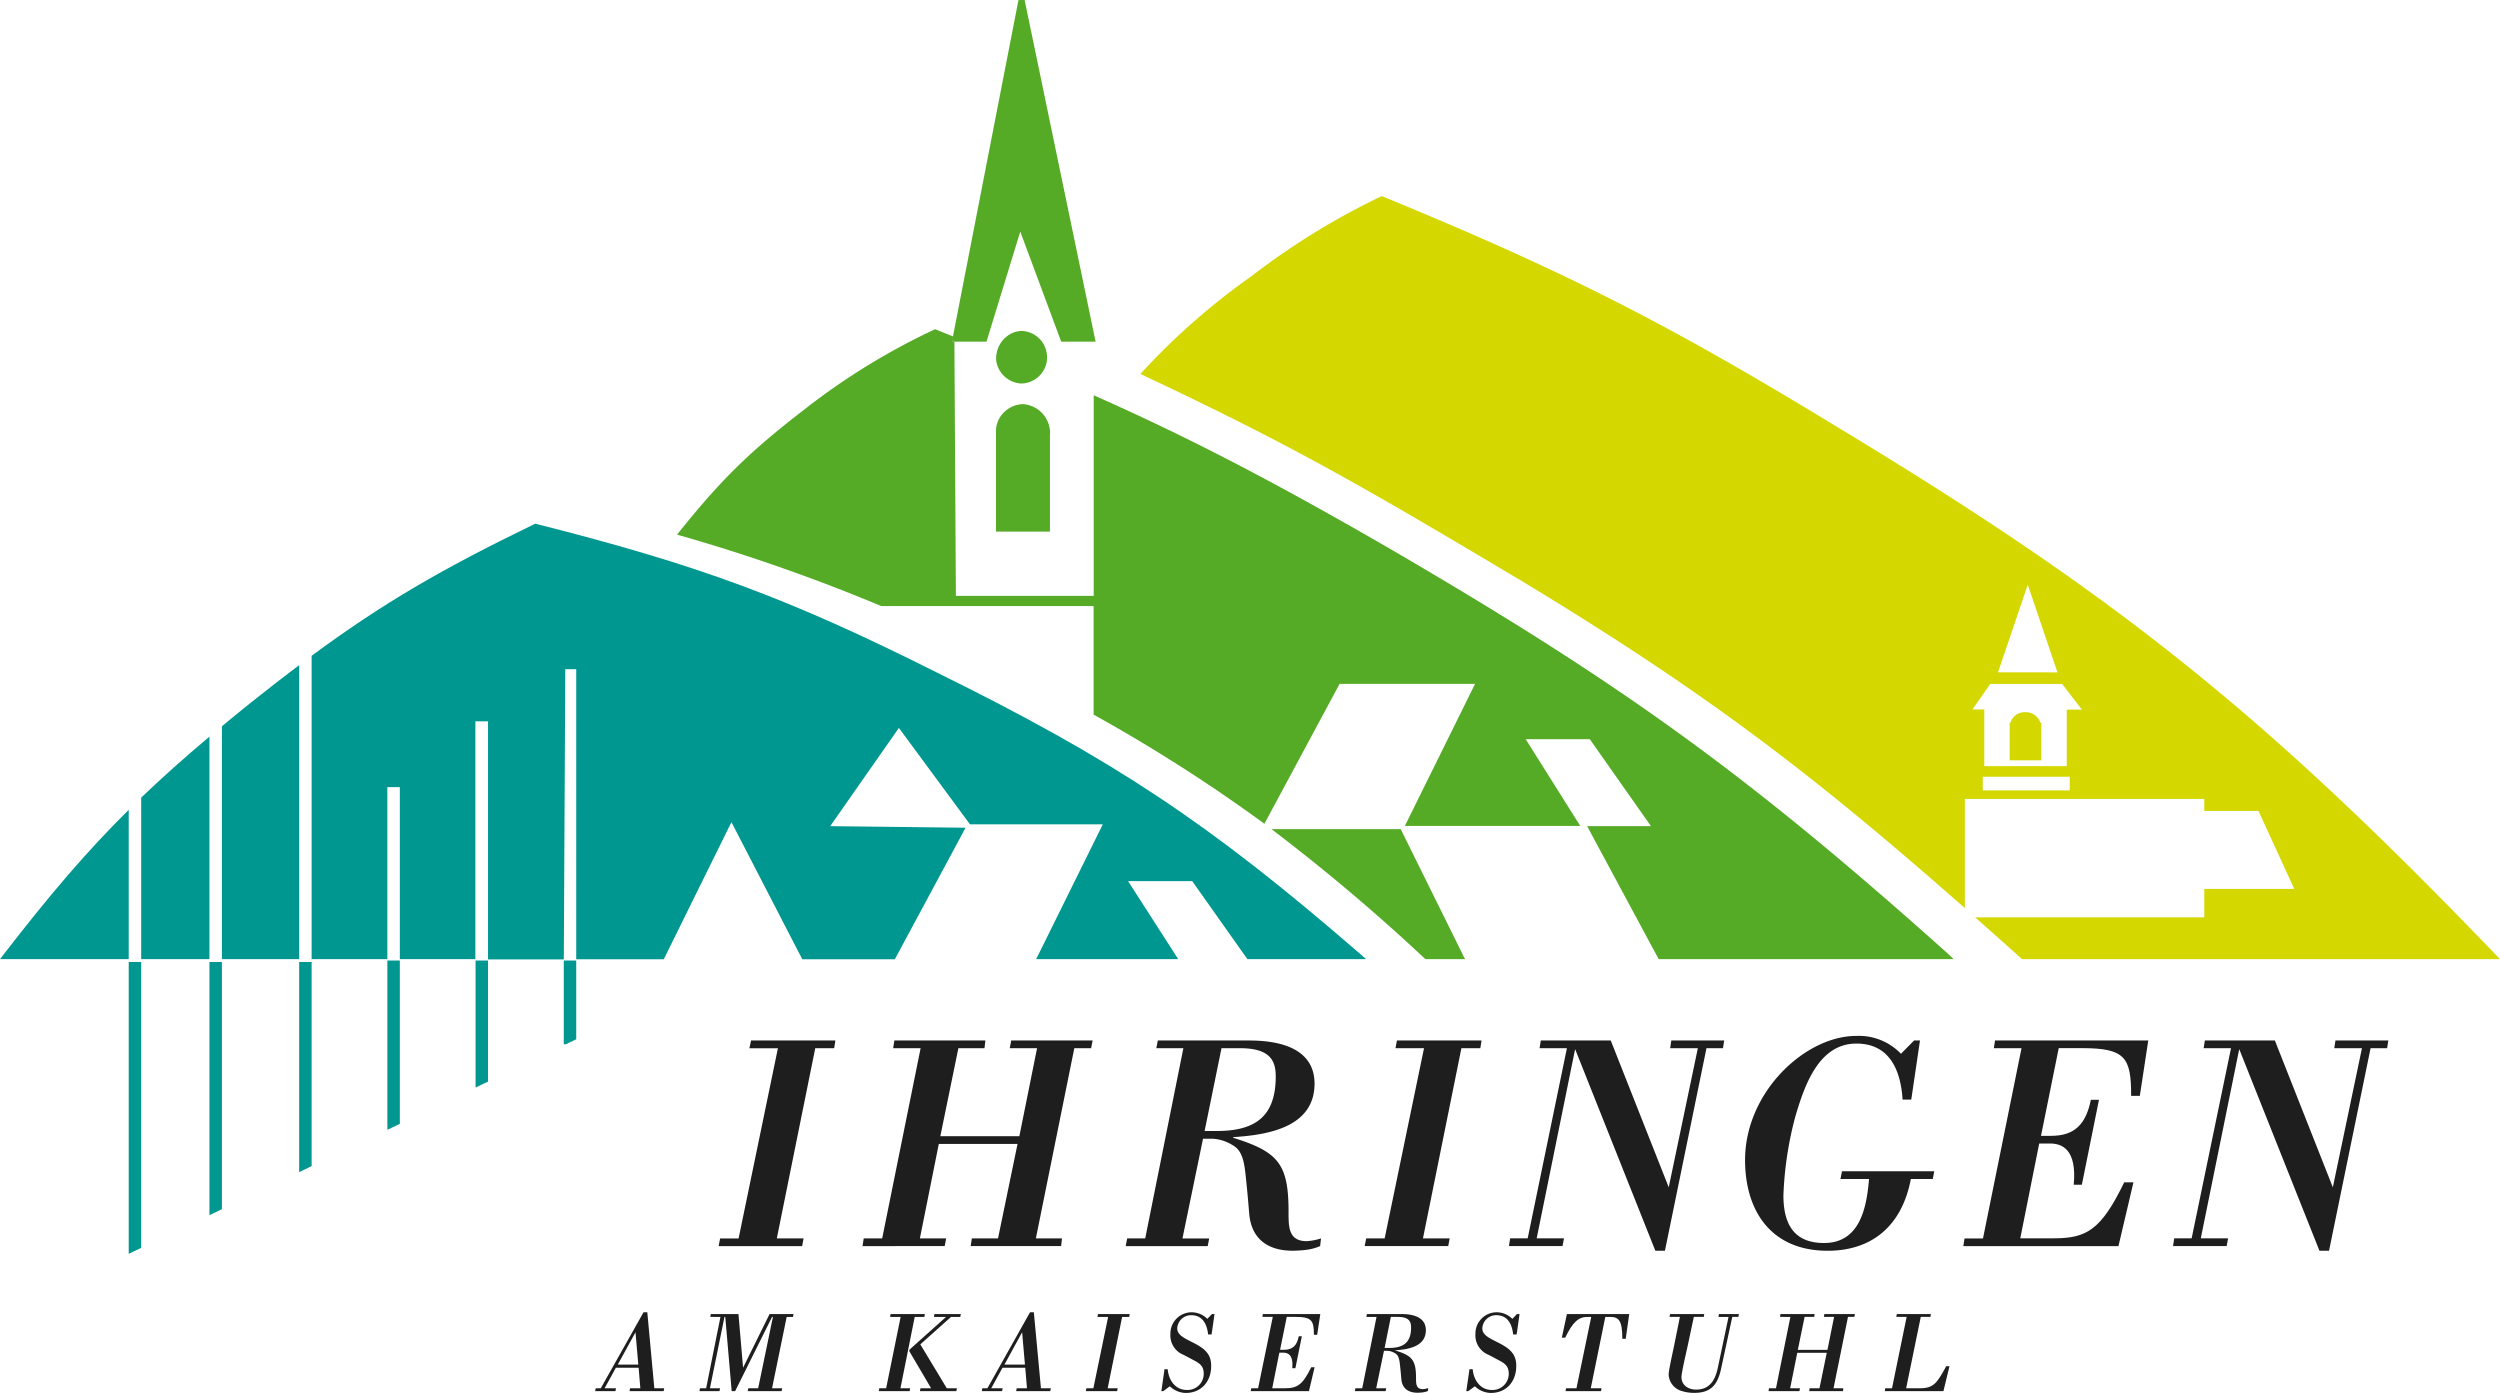 <svg id="Ebene_1" data-name="Ebene 1" xmlns="http://www.w3.org/2000/svg" viewBox="0 0 541.67 301.79"><defs><style>.cls-1{fill:#1d1e1d;}.cls-2{fill:#d4d700;}.cls-3{fill:#55ab26;}.cls-4{fill:#009790;}</style></defs><path class="cls-1" d="M162.73,225.44H181l-.26,1.67h-4.1l-8.33,41.21h5.8L173.8,270H155.7l.33-1.67h4l8.52-41.21h-6.18Z"/><path class="cls-1" d="M193.52,227.11l.26-1.67H213.5l-.19,1.67h-5.66l-3.91,19.07h17.12l3.84-19.07h-5.92l.32-1.67h17.64l-.33,1.67h-3.64l-8.33,41.21h5.66l-.19,1.67h-19.6l.26-1.67h5.67l4.23-20.47H203.41l-4.1,20.47H205l-.32,1.67H186.88l.26-1.67h4l8.33-41.21Z"/><path class="cls-1" d="M264.66,227.11h4c6.64,0,7.75,2.8,7.75,6.14,0,8.93-4.75,11.8-12.82,11.8H261Zm-4,19.61h2a9.3,9.3,0,0,1,4.81,1.66c2,1.34,2.22,4.34,2.55,7.54.25,2.33.45,4.67.64,7,.46,5.67,4.24,8.07,9.38,8.07a24.19,24.19,0,0,0,3.06-.2,11.08,11.08,0,0,0,2.93-.8l.19-1.67a12.14,12.14,0,0,1-3.12.6c-4,0-3.91-3.27-3.91-6.33,0-10.34-2.14-13-12-16.07v-.14c7.22-.46,17.63-2,17.63-11.6,0-5.8-4.42-9.34-14.25-9.34H250.86l-.32,1.67h5.86l-8.27,41.21h-3.91L243.9,270h17.77l.32-1.67H256.2Z"/><path class="cls-1" d="M302.67,225.44H321l-.26,1.67h-4.1l-8.33,41.21h5.79l-.32,1.67h-18.1l.33-1.67h4l8.53-41.21h-6.18Z"/><path class="cls-1" d="M339.5,227.11h-5.92l.26-1.67H349l12.56,31.81,6.31-30.14h-6l.25-1.67h11.46l-.26,1.67h-3.58l-9,43.88h-2.08l-17.38-43.68-8.33,41h5.92l-.32,1.67H326.94l.26-1.67H331Z"/><path class="cls-1" d="M414.72,225.44H416l-1.89,12.81h-1.88c-.4-6.34-2.8-12.14-10-12.14-8.2,0-11.26,9.14-13.22,15.74a76.33,76.33,0,0,0-2.6,17.14c0,6.13,2.21,10.33,8.79,10.33,7.74,0,9.24-7.53,9.76-13.87h-6.19l.33-1.67h20l-.33,1.67h-4.75C412.05,265.85,405.35,271,396,271c-12.3,0-17.9-8.67-17.9-19.67,0-14.67,13-26.88,24.09-26.88a12.63,12.63,0,0,1,9.69,3.87Z"/><path class="cls-1" d="M438,227.11h-6l.26-1.67h33.2l-1.83,12h-1.88c0-8.21-1.18-10.34-10.55-10.34h-5.14l-3.84,19h2.21c5.21,0,7.55-2.67,8.59-7.81h1.76l-3.71,18.41h-1.76c.72-7.67-2.53-8.94-5.14-8.94h-2.34l-4.1,20.54h7.35c7.1,0,10.22-1.93,15.17-12.13h2L459,270H425.39l.26-1.67h4Z"/><path class="cls-1" d="M483.39,227.11h-5.93l.26-1.67h15.17l12.56,31.81,6.31-30.14h-6l.26-1.67h11.45l-.26,1.67h-3.58l-9,43.88h-2.08l-17.38-43.68-8.33,41h5.92l-.32,1.67H470.83l.25-1.67h3.78Z"/><path class="cls-1" d="M137.69,288.66l.61,7h-4.44Zm-7.52,12.13h-1.09l-.13.62h4.4l.12-.62H131l2.44-4.45h4.93l.37,4.45h-2.22l-.12.62h7.39l.12-.62h-2.14l-1.52-16.46h-.82Z"/><path class="cls-1" d="M153.9,285.33l.1-.62H160l1,11.63,5.74-11.63h5.2l-.12.62h-1.37l-3.17,15.46h2.19l-.12.62h-7.34l.12-.62h2.14l3.2-15.46h-.19l-8,16.08h-.75l-1.39-16.08h-.17l-3.15,15.46h2.19l-.12.62h-4.34l.12-.62H153l3.1-15.46Z"/><path class="cls-1" d="M199.32,301.41l.12-.62h2.3L197,292.73l.07-.32,7.91-7.08h-2.63l.12-.62h5.71l-.12.62h-2l-6.66,5.95,5.74,9.51h2.19l-.12.62Zm-8.91,0,.1-.62H192l3.14-15.46h-2.29l.12-.62h7.42l-.1.62h-2.1l-3.09,15.46h2.09l-.09.62Z"/><path class="cls-1" d="M221.46,288.66l.61,7h-4.44Zm-7.52,12.13h-1.1l-.12.62h4.4l.12-.62h-2.47l2.44-4.45h4.93l.37,4.45h-2.22l-.12.62h7.39l.12-.62h-2.14L224,284.33h-.83Z"/><path class="cls-1" d="M237.91,284.71h6.86l-.1.62h-1.54L240,300.79h2.17l-.12.62h-6.78l.12-.62h1.51l3.2-15.46h-2.32Z"/><path class="cls-1" d="M252.07,301.41h-.44l.68-4.75H253c.2,2.35,1.64,4.5,4.13,4.5a3.51,3.51,0,0,0,3.68-3.52c0-1.63-.85-2.23-2.12-2.9-.78-.41-1.54-.83-2.3-1.21a4.5,4.5,0,0,1-2.8-4.5,4.6,4.6,0,0,1,4.56-4.7,4.81,4.81,0,0,1,3.44,1.43l1-1.05h.56l-.64,4.42h-.75c-.25-2.25-1.2-4.17-3.69-4.17a3,3,0,0,0-3,2.87c0,1.43,1.59,2.13,3.29,3s3.42,1.82,3.91,3.75a5.62,5.62,0,0,1,.15,1.42c0,3.36-2.17,5.81-5.52,5.81a5.15,5.15,0,0,1-3.44-1.45Z"/><path class="cls-1" d="M275.77,285.33h-2.25l.1-.62h12.45l-.68,4.5h-.71c0-3.08-.44-3.88-4-3.88H278.8l-1.45,7.13h.84c1.95,0,2.83-1,3.21-2.93h.67l-1.4,6.91H280c.26-2.88-.95-3.36-1.93-3.36h-.88l-1.54,7.71h2.76c2.66,0,3.83-.73,5.69-4.55h.73l-1.22,5.17H271l.1-.62h1.49Z"/><path class="cls-1" d="M301.35,285.33h1.49c2.49,0,2.9,1.05,2.9,2.3,0,3.35-1.78,4.43-4.81,4.43H300Zm-1.49,7.35h.76a3.45,3.45,0,0,1,1.8.63c.73.5.83,1.62.95,2.83.1.87.18,1.75.25,2.62.17,2.13,1.59,3,3.51,3a8.89,8.89,0,0,0,1.15-.08,4.17,4.17,0,0,0,1.1-.3l.07-.62a4.57,4.57,0,0,1-1.17.22c-1.49,0-1.47-1.22-1.47-2.37,0-3.88-.8-4.88-4.49-6v-.05c2.71-.18,6.62-.75,6.62-4.35,0-2.18-1.66-3.5-5.34-3.5h-7.43l-.12.62h2.2l-3.1,15.46h-1.47l-.12.62h6.67l.12-.62h-2.17Z"/><path class="cls-1" d="M318.14,301.41h-.44l.69-4.75h.7c.2,2.35,1.64,4.5,4.13,4.5a3.51,3.51,0,0,0,3.68-3.52c0-1.63-.85-2.23-2.12-2.9-.78-.41-1.54-.83-2.29-1.21a4.51,4.51,0,0,1-2.81-4.5,4.6,4.6,0,0,1,4.56-4.7,4.81,4.81,0,0,1,3.44,1.43l1-1.05h.56l-.63,4.42h-.76c-.24-2.25-1.19-4.17-3.68-4.17a3,3,0,0,0-3,2.87c0,1.43,1.59,2.13,3.3,3s3.42,1.82,3.9,3.75a5.2,5.2,0,0,1,.15,1.42c0,3.36-2.17,5.81-5.52,5.81a5.15,5.15,0,0,1-3.44-1.45Z"/><path class="cls-1" d="M339.5,284.71H353l-.76,5.37h-.73c0-4-.78-4.75-2.69-4.75h-1l-3.15,15.46h2.34l-.12.62h-7.69l.12-.62h2.25l3.2-15.46h-.76c-2,0-3.2,1.05-4.88,4.5h-.73Z"/><path class="cls-1" d="M372.33,285.33l.12-.62h4.32l-.12.62h-1.32l-2.42,11.21c-.73,3.42-2.15,5.25-5.78,5.25a8.58,8.58,0,0,1-2.74-.4,3.9,3.9,0,0,1-2.85-3.56c0-.92.93-5,1.17-6.2l1.27-6.3h-2.25l.13-.62h7.39l-.09.62H367l-1.34,6.3c-.27,1.25-1.34,5.8-1.34,6.73,0,1.83,1.56,2.72,3.17,2.72,3,0,4.15-2.12,4.71-4.74l2.32-11Z"/><path class="cls-1" d="M385.68,285.33l.09-.62h7.4l-.07.62H391l-1.47,7.15h6.42l1.44-7.15h-2.22l.12-.62h6.62l-.13.62H400.4l-3.13,15.46h2.13l-.08.62H392l.09-.62h2.13l1.58-7.68h-6.39l-1.54,7.68H390l-.12.62h-6.69l.09-.62h1.52l3.12-15.46Z"/><path class="cls-1" d="M410.87,285.33l.1-.62h7.39l-.1.62h-2.09L413,300.79h3c3,0,3.71-1.18,5.69-4.78h.7l-1.31,5.4H408.38l.09-.62h1.47l3.17-15.46Z"/><path class="cls-2" d="M540.58,206.68c-50-52-82-77.68-143-114.46C361,69.94,339.07,58.81,299.66,42.6l-.28-.11-.29.14a156.64,156.64,0,0,0-27.95,17.22,148.6,148.6,0,0,0-23.42,20.49l-.63.67.83.41c32.61,15.36,47.68,24.16,81.58,44.34,40.25,24.31,63.55,42.23,96.22,71V173.11H477.6v2.59h11.74l7.75,16.9H477.6v6.15H427.93q4.85,4.27,10,8.9l.19.17H541.67Zm-101.23-80,6.44,19H432.9Zm-8.13,21.51H446.8l4.28,5.56H447.8V166H429.93V153.72h-2.57Zm17.23,23.06H429.6V168.3h18.85Z"/><path class="cls-2" d="M442.29,156.59v8.15h-6.86v-8.15h.18a3.13,3.13,0,0,1,.84-1.38,3,3,0,0,1,2.29-.89,3.24,3.24,0,0,1,2.51.94,3.5,3.5,0,0,1,.84,1.33Z"/><path class="cls-3" d="M423.3,207.82H359.39l-.73-1.35L343.88,179h13.83l-13.25-18.84H330.57l11.82,18.79h-38l15.21-30.78H290.25l-15.67,29.15v0l-.3.56h0l-.07.12-.26.48a351.09,351.09,0,0,0-37-23.64V131.32h-46a392.21,392.21,0,0,0-43.26-15.2l-1-.28.63-.79c9.15-11.36,15.21-17.27,27-26.36a146.62,146.62,0,0,1,28-17.23l.27-.14.27.11c1.24.5,2.47,1,3.68,1.48l-.12.67-.09.45h.46v.42l.32,54.65h29.86V85.64c20.68,9.18,39,18.67,65.1,33.79,50.21,29.3,77.13,48.86,120,87.22Z"/><path class="cls-3" d="M317.45,207.82h-8.58l-.21-.17a421.88,421.88,0,0,0-33.17-28h28l13.27,26.83.32.68Z"/><polygon class="cls-3" points="237.38 74.03 229.93 74.03 229.8 73.68 229.55 73.01 221.06 50.18 214.05 73.01 213.84 73.68 213.74 74.03 206.26 74.03 206.35 73.58 206.47 72.91 220.67 0.01 222 0 237.38 74.03"/><path class="cls-3" d="M227.49,94.07h0v21.11H215.8V93.86s0-.06,0-.09a5.77,5.77,0,0,1,1.51-4.21,6.1,6.1,0,0,1,4.32-2,6.3,6.3,0,0,1,5.89,6.15C227.52,93.85,227.5,94,227.49,94.07Z"/><path class="cls-3" d="M226.87,77.56a5.4,5.4,0,0,1-1.14,3.24,3.16,3.16,0,0,1-.44.54,4.42,4.42,0,0,1-.55.5,5.71,5.71,0,0,1-3.39,1.26,5.79,5.79,0,0,1-5.51-5,3.12,3.12,0,0,1,0-.54v0a.92.92,0,0,1,0-.16,4.05,4.05,0,0,1,.07-.7,6,6,0,0,1,.88-2.32,4.76,4.76,0,0,1,.5-.68A4.39,4.39,0,0,1,218,73a5.55,5.55,0,0,1,3.34-1.3,5.77,5.77,0,0,1,3.45,1.3,6.14,6.14,0,0,1,.68.67,4.89,4.89,0,0,1,.52.68A6.15,6.15,0,0,1,226.87,77.56Z"/><path class="cls-4" d="M64.82,144.11v63.71H48.08V157.36c2-1.68,4.12-3.39,6.32-5.16C58.07,149.27,61.51,146.6,64.82,144.11Z"/><path class="cls-4" d="M45.38,159.6v48.22H30.59v-35C35.11,168.49,39.93,164.19,45.38,159.6Z"/><path class="cls-4" d="M27.89,175.46v32.36H0l.84-1.09C10.73,193.92,18.8,184.46,27.89,175.46Z"/><path class="cls-4" d="M296,207.82H270.28l-.48-.67-.48-.68-11-15.55h-13.9l10,15.55.43.68.43.67H224.49l.68-1.35,13.77-27.86H210.17l-15.41-20.89L179.88,179l29.33.34-14.6,27.15-.37.68-.36.67H173.82l-.33-.67-.36-.68-14.65-28.36-14,28.36-.67,1.35H124.85V145h-2.37l-.32,62.87H105.74V156.29H103v51.53H86.63V170.54h-2.7v37.28H67.52V142.09c15.37-11.35,28.16-18.79,48.24-28.52l.21-.11.24.06c35.34,8.94,54.76,16.14,86.63,32.12,38.55,19,59.14,32.68,91.81,61Z"/><polygon class="cls-4" points="124.85 208.12 124.85 225.18 122.59 226.26 122.15 226.26 122.15 208.12 124.85 208.12"/><polygon class="cls-4" points="48.08 208.44 48.08 261.99 45.38 263.29 45.38 208.44 48.08 208.44"/><polygon class="cls-4" points="67.52 208.44 67.52 252.66 64.82 253.96 64.82 208.44 67.52 208.44"/><polygon class="cls-4" points="86.63 208.12 86.63 243.5 83.93 244.79 83.93 208.12 86.63 208.12"/><polygon class="cls-4" points="105.74 208.12 105.74 234.35 103.04 235.63 103.04 208.12 105.74 208.12"/><polygon class="cls-4" points="30.59 208.44 30.59 270.37 27.89 271.67 27.89 208.44 30.59 208.44"/></svg>